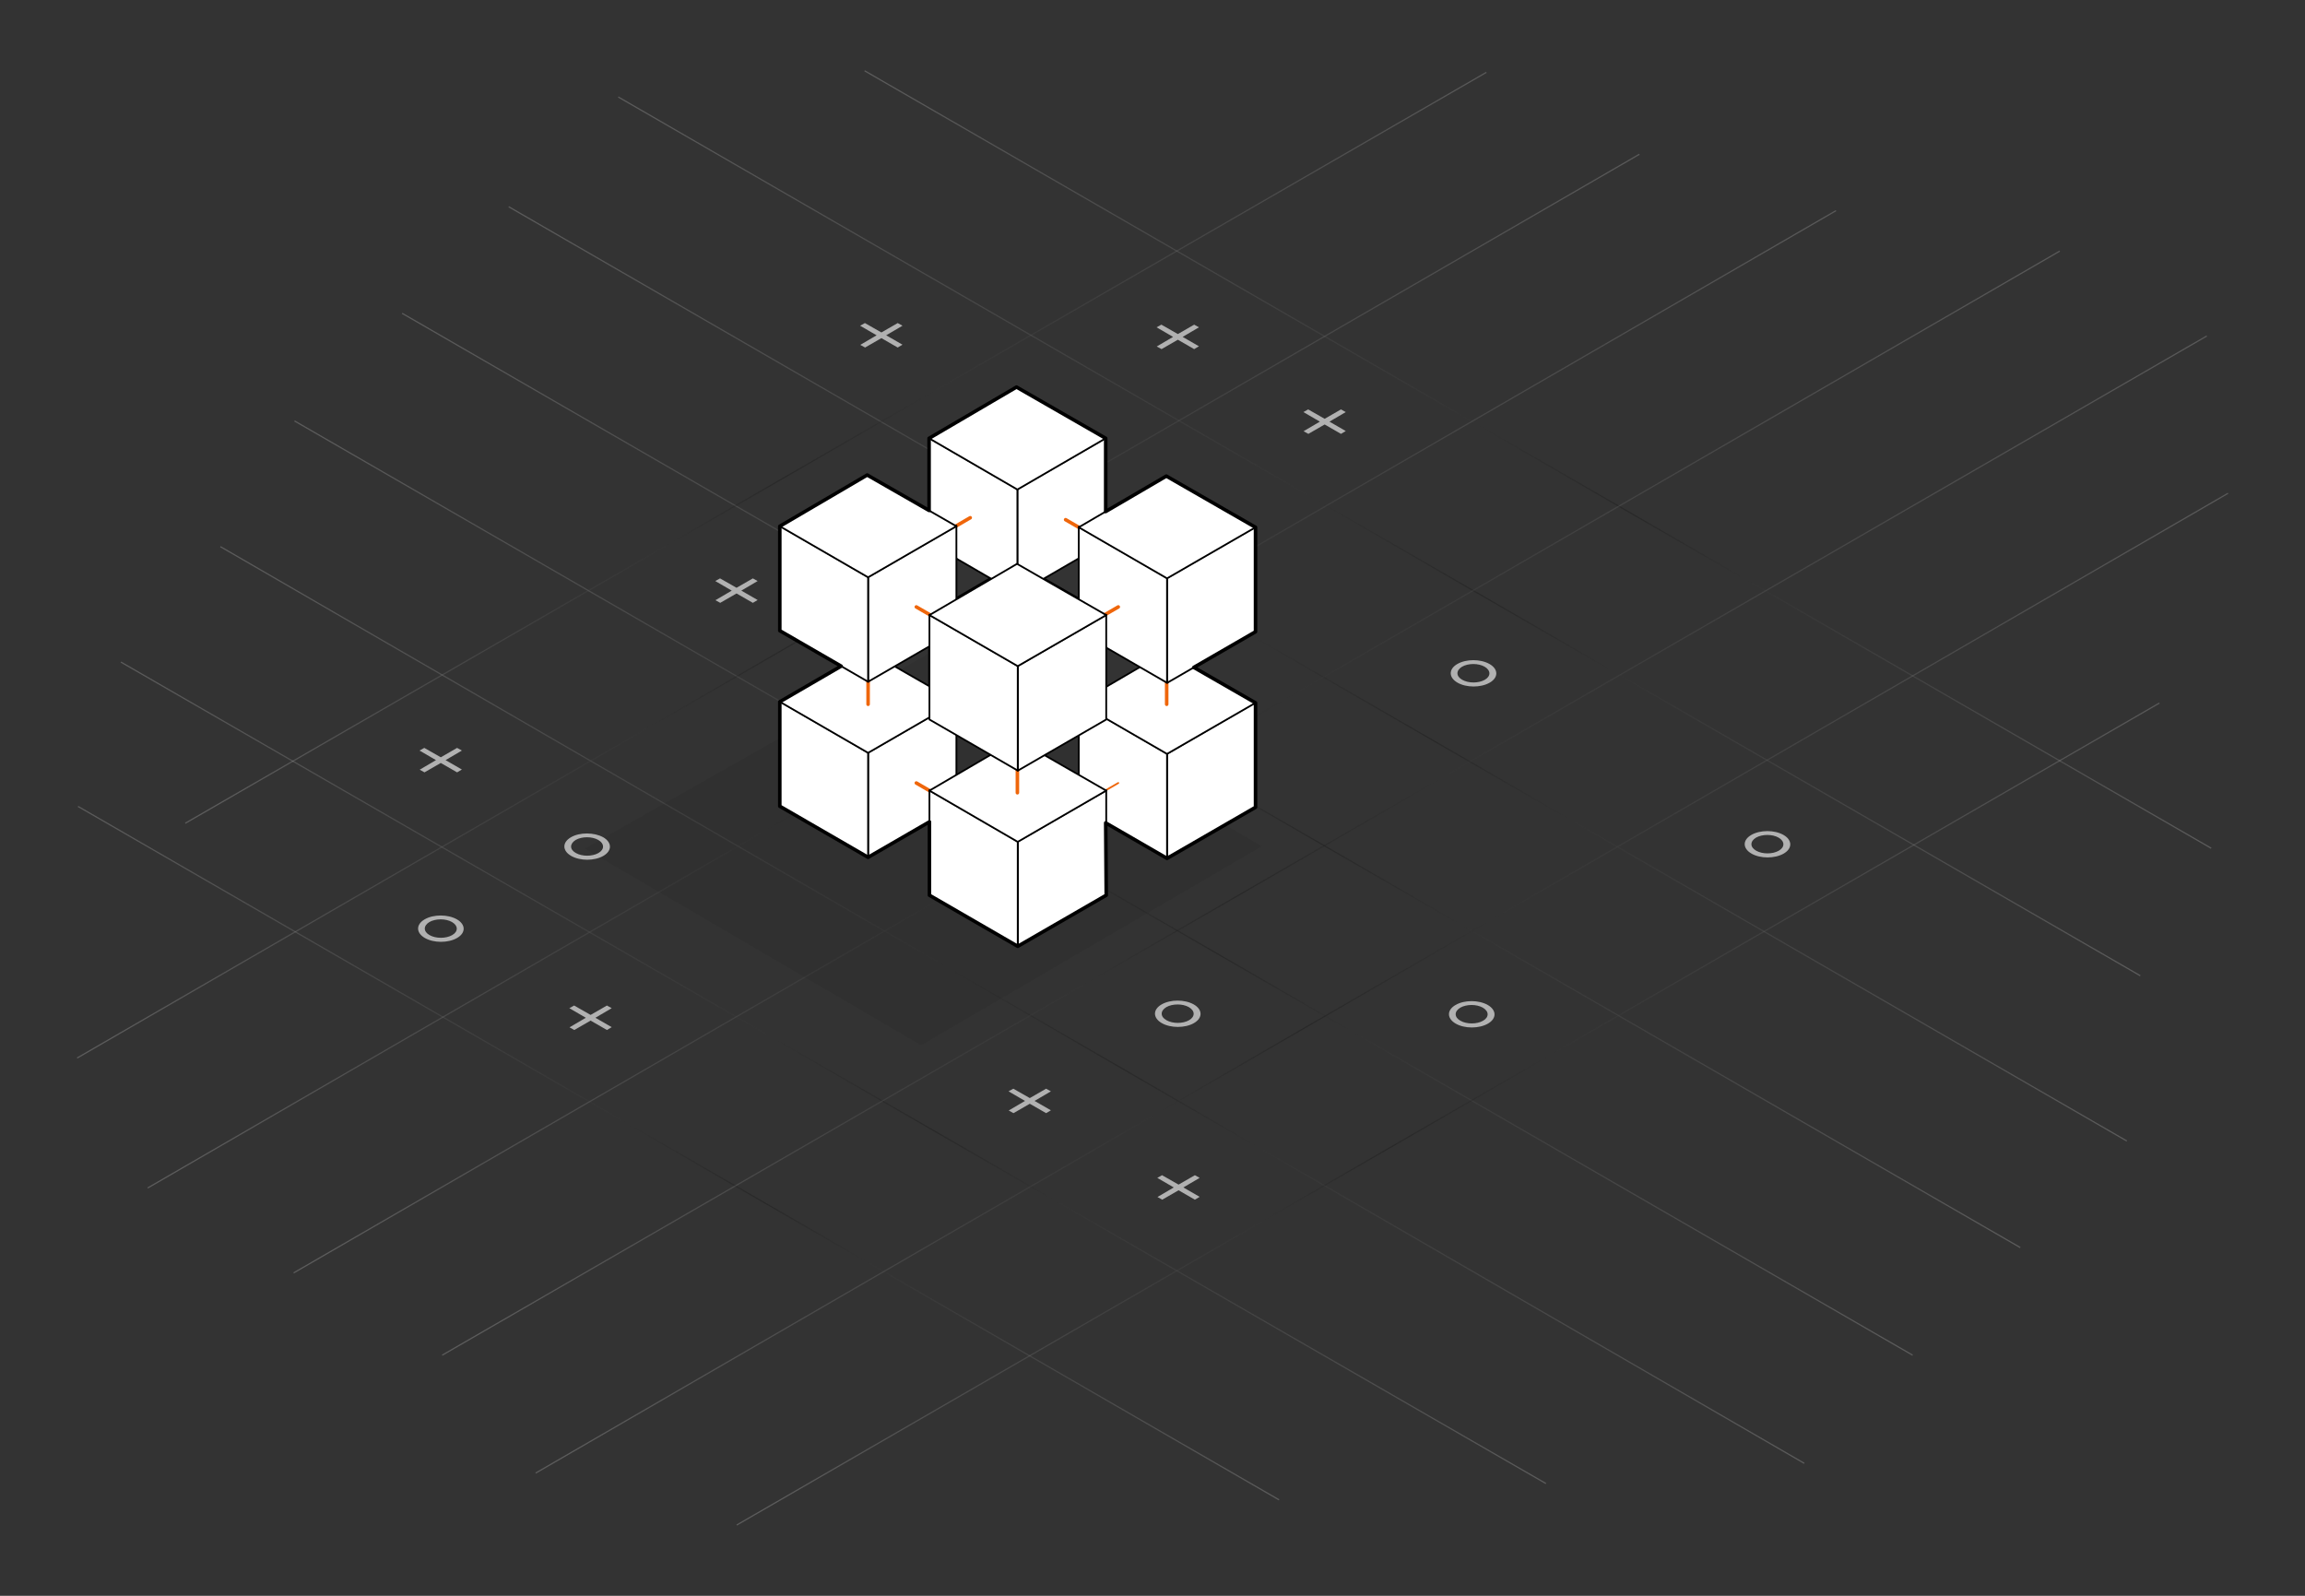 <?xml version="1.0" encoding="utf-8"?>
<!-- Generator: Adobe Illustrator 26.2.1, SVG Export Plug-In . SVG Version: 6.00 Build 0)  -->
<svg version="1.1" id="Layer_1" xmlns="http://www.w3.org/2000/svg" xmlns:xlink="http://www.w3.org/1999/xlink" x="0px" y="0px"
	 viewBox="0 0 1300 900" style="enable-background:new 0 0 1300 900;" xml:space="preserve">
<rect x="0" y="0" width="1300" height="900" fill="#333333" stroke="none"/>
<style type="text/css">
	.st0{opacity:0.2;fill:none;stroke:url(#SVGID_1_);stroke-width:0.68;stroke-miterlimit:10;enable-background:new    ;}
	
		.st1{opacity:0.2;fill:none;stroke:url(#SVGID_00000175317678062868774930000004560203791492564626_);stroke-width:0.68;stroke-miterlimit:10;enable-background:new    ;}
	
		.st2{opacity:0.2;fill:none;stroke:url(#SVGID_00000043436044713764778860000005206567772127590552_);stroke-width:0.68;stroke-miterlimit:10;enable-background:new    ;}
	
		.st3{opacity:0.2;fill:none;stroke:url(#SVGID_00000026148437550019654550000013090874844315482765_);stroke-width:0.68;stroke-miterlimit:10;enable-background:new    ;}
	
		.st4{opacity:0.2;fill:none;stroke:url(#SVGID_00000137837530533299769940000005216508931874330271_);stroke-width:0.68;stroke-miterlimit:10;enable-background:new    ;}
	
		.st5{opacity:0.2;fill:none;stroke:url(#SVGID_00000052786658375973545970000009197468552096415898_);stroke-width:0.68;stroke-miterlimit:10;enable-background:new    ;}
	
		.st6{opacity:0.2;fill:none;stroke:url(#SVGID_00000083065909955498604460000016198033969011089314_);stroke-width:0.68;stroke-miterlimit:10;enable-background:new    ;}
	
		.st7{opacity:0.2;fill:none;stroke:url(#SVGID_00000046315267203570334390000004370166798165687687_);stroke-width:0.68;stroke-miterlimit:10;enable-background:new    ;}
	
		.st8{opacity:0.2;fill:none;stroke:url(#SVGID_00000078032893336752809070000009089729478525147049_);stroke-width:0.68;stroke-miterlimit:10;enable-background:new    ;}
	
		.st9{opacity:0.2;fill:none;stroke:url(#SVGID_00000168795534251989697250000014615609097179830705_);stroke-width:0.68;stroke-miterlimit:10;enable-background:new    ;}
	
		.st10{opacity:0.2;fill:none;stroke:url(#SVGID_00000173855028301879859670000013481201723829085863_);stroke-width:0.68;stroke-miterlimit:10;enable-background:new    ;}
	
		.st11{opacity:0.2;fill:none;stroke:url(#SVGID_00000083793673304147757120000007415930320508169367_);stroke-width:0.68;stroke-miterlimit:10;enable-background:new    ;}
	
		.st12{opacity:0.2;fill:none;stroke:url(#SVGID_00000052092663645153946140000005229945875032315051_);stroke-width:0.68;stroke-miterlimit:10;enable-background:new    ;}
	
		.st13{opacity:0.2;fill:none;stroke:url(#SVGID_00000030467313852497246960000001160656978258867368_);stroke-width:0.68;stroke-miterlimit:10;enable-background:new    ;}
	
		.st14{opacity:0.2;fill:none;stroke:url(#SVGID_00000036948751639724591140000010326642140525935273_);stroke-width:0.68;stroke-miterlimit:10;enable-background:new    ;}
	.st15{opacity:0.1;fill:#1A1A1A;enable-background:new    ;}
	.st16{display:none;}
	.st17{display:inline;opacity:0.2;}
	.st18{fill:none;stroke:#1A1A1A;stroke-width:0.9;stroke-miterlimit:10;}
	.st19{fill:#FFFFFF;stroke:#000000;stroke-linecap:round;stroke-linejoin:round;}
	.st20{fill:#EF660B;stroke:#000000;stroke-linecap:round;stroke-linejoin:round;}
	.st21{fill:none;stroke:#EF660B;stroke-linecap:round;stroke-linejoin:round;}
	.st22{fill:none;stroke:#EF660B;stroke-width:2;stroke-linecap:round;stroke-linejoin:round;}
	.st23{fill:none;stroke:#000000;stroke-width:2;stroke-linecap:round;stroke-linejoin:round;}
	.st24{fill:#B1B1B1;}
	.st25{fill:none;}
</style>
<g id="Layer_1_00000094608772616515712020000011994582713190211493_">
	<g id="Background_grid">
		
			<linearGradient id="SVGID_1_" gradientUnits="userSpaceOnUse" x1="165.93" y1="1201.15" x2="1078.87" y2="1201.15" gradientTransform="matrix(1 0 0 -1 0 1702)">
			<stop  offset="0" style="stop-color:#FFFFFF"/>
			<stop  offset="0.57" style="stop-color:#000000"/>
			<stop  offset="1" style="stop-color:#FFFFFF"/>
		</linearGradient>
		<line class="st0" x1="166.1" y1="237.4" x2="1078.7" y2="764.3"/>
		
			<linearGradient id="SVGID_00000092426196428926524080000012632794261125272734_" gradientUnits="userSpaceOnUse" x1="226.63" y1="1261.85" x2="1139.57" y2="1261.85" gradientTransform="matrix(1 0 0 -1 0 1702)">
			<stop  offset="0" style="stop-color:#FFFFFF"/>
			<stop  offset="0.57" style="stop-color:#000000"/>
			<stop  offset="1" style="stop-color:#FFFFFF"/>
		</linearGradient>
		
			<line style="opacity:0.2;fill:none;stroke:url(#SVGID_00000092426196428926524080000012632794261125272734_);stroke-width:0.68;stroke-miterlimit:10;enable-background:new    ;" x1="226.8" y1="176.7" x2="1139.4" y2="703.6"/>
		
			<linearGradient id="SVGID_00000113338965562825079740000013176472811935759037_" gradientUnits="userSpaceOnUse" x1="286.73" y1="1321.95" x2="1199.67" y2="1321.95" gradientTransform="matrix(1 0 0 -1 0 1702)">
			<stop  offset="0" style="stop-color:#FFFFFF"/>
			<stop  offset="0.57" style="stop-color:#000000"/>
			<stop  offset="1" style="stop-color:#FFFFFF"/>
		</linearGradient>
		
			<line style="opacity:0.2;fill:none;stroke:url(#SVGID_00000113338965562825079740000013176472811935759037_);stroke-width:0.68;stroke-miterlimit:10;enable-background:new    ;" x1="286.9" y1="116.6" x2="1199.5" y2="643.5"/>
		
			<linearGradient id="SVGID_00000124842981086135398240000017542766246051530158_" gradientUnits="userSpaceOnUse" x1="348.53" y1="1399.5" x2="1207.27" y2="1399.5" gradientTransform="matrix(1 0 0 -1 0 1702)">
			<stop  offset="0" style="stop-color:#FFFFFF"/>
			<stop  offset="0.57" style="stop-color:#000000"/>
			<stop  offset="1" style="stop-color:#FFFFFF"/>
		</linearGradient>
		
			<line style="opacity:0.2;fill:none;stroke:url(#SVGID_00000124842981086135398240000017542766246051530158_);stroke-width:0.68;stroke-miterlimit:10;enable-background:new    ;" x1="348.7" y1="54.7" x2="1207.1" y2="550.3"/>
		
			<linearGradient id="SVGID_00000121237182950212022200000009335067769099603370_" gradientUnits="userSpaceOnUse" x1="487.43" y1="1442.85" x2="1247.27" y2="1442.85" gradientTransform="matrix(1 0 0 -1 0 1702)">
			<stop  offset="0" style="stop-color:#FFFFFF"/>
			<stop  offset="0.57" style="stop-color:#000000"/>
			<stop  offset="1" style="stop-color:#FFFFFF"/>
		</linearGradient>
		
			<line style="opacity:0.2;fill:none;stroke:url(#SVGID_00000121237182950212022200000009335067769099603370_);stroke-width:0.68;stroke-miterlimit:10;enable-background:new    ;" x1="487.6" y1="39.9" x2="1247.1" y2="478.4"/>
		
			<linearGradient id="SVGID_00000142888518662338241820000005553596494879388351_" gradientUnits="userSpaceOnUse" x1="124.13" y1="1135.2" x2="1017.77" y2="1135.2" gradientTransform="matrix(1 0 0 -1 0 1702)">
			<stop  offset="0" style="stop-color:#FFFFFF"/>
			<stop  offset="0.57" style="stop-color:#000000"/>
			<stop  offset="1" style="stop-color:#FFFFFF"/>
		</linearGradient>
		
			<line style="opacity:0.2;fill:none;stroke:url(#SVGID_00000142888518662338241820000005553596494879388351_);stroke-width:0.68;stroke-miterlimit:10;enable-background:new    ;" x1="124.3" y1="308.3" x2="1017.6" y2="825.3"/>
		
			<linearGradient id="SVGID_00000053535649763800161230000006226503774865773444_" gradientUnits="userSpaceOnUse" x1="68.03" y1="1096.95" x2="872.07" y2="1096.95" gradientTransform="matrix(1 0 0 -1 0 1702)">
			<stop  offset="0" style="stop-color:#FFFFFF"/>
			<stop  offset="0.57" style="stop-color:#000000"/>
			<stop  offset="1" style="stop-color:#FFFFFF"/>
		</linearGradient>
		
			<line style="opacity:0.2;fill:none;stroke:url(#SVGID_00000053535649763800161230000006226503774865773444_);stroke-width:0.68;stroke-miterlimit:10;enable-background:new    ;" x1="68.2" y1="373.4" x2="871.9" y2="836.7"/>
		
			<linearGradient id="SVGID_00000074435356920581992490000007313874603668057217_" gradientUnits="userSpaceOnUse" x1="43.83" y1="1051.65" x2="721.57" y2="1051.65" gradientTransform="matrix(1 0 0 -1 0 1702)">
			<stop  offset="0" style="stop-color:#FFFFFF"/>
			<stop  offset="0.57" style="stop-color:#000000"/>
			<stop  offset="1" style="stop-color:#FFFFFF"/>
		</linearGradient>
		
			<line style="opacity:0.2;fill:none;stroke:url(#SVGID_00000074435356920581992490000007313874603668057217_);stroke-width:0.68;stroke-miterlimit:10;enable-background:new    ;" x1="44" y1="454.8" x2="721.4" y2="845.9"/>
		
			<linearGradient id="SVGID_00000047738242969953810850000006637640715858959783_" gradientUnits="userSpaceOnUse" x1="-5617.686" y1="-59.445" x2="-4639.336" y2="-59.445" gradientTransform="matrix(-0.37 0.79 0.79 0.54 -1023.54 4689.83)">
			<stop  offset="0" style="stop-color:#FFFFFF"/>
			<stop  offset="0.57" style="stop-color:#000000"/>
			<stop  offset="1" style="stop-color:#FFFFFF"/>
		</linearGradient>
		
			<line style="opacity:0.2;fill:none;stroke:url(#SVGID_00000047738242969953810850000006637640715858959783_);stroke-width:0.68;stroke-miterlimit:10;enable-background:new    ;" x1="1217.9" y1="396.5" x2="415.5" y2="860.1"/>
		
			<linearGradient id="SVGID_00000082338174977338382230000012335627241810985347_" gradientUnits="userSpaceOnUse" x1="-5756.936" y1="-128.4" x2="-4592.127" y2="-128.4" gradientTransform="matrix(-0.37 0.79 0.79 0.54 -1023.54 4689.83)">
			<stop  offset="0" style="stop-color:#FFFFFF"/>
			<stop  offset="0.57" style="stop-color:#000000"/>
			<stop  offset="1" style="stop-color:#FFFFFF"/>
		</linearGradient>
		
			<line style="opacity:0.2;fill:none;stroke:url(#SVGID_00000082338174977338382230000012335627241810985347_);stroke-width:0.68;stroke-miterlimit:10;enable-background:new    ;" x1="1256.6" y1="278.2" x2="302.1" y2="830.8"/>
		
			<linearGradient id="SVGID_00000074423374101387940840000007371555429340520606_" gradientUnits="userSpaceOnUse" x1="-5834.336" y1="-194.268" x2="-4621.106" y2="-194.268" gradientTransform="matrix(-0.37 0.79 0.79 0.54 -1023.54 4689.83)">
			<stop  offset="0" style="stop-color:#FFFFFF"/>
			<stop  offset="0.57" style="stop-color:#000000"/>
			<stop  offset="1" style="stop-color:#FFFFFF"/>
		</linearGradient>
		
			<line style="opacity:0.2;fill:none;stroke:url(#SVGID_00000074423374101387940840000007371555429340520606_);stroke-width:0.68;stroke-miterlimit:10;enable-background:new    ;" x1="1244.6" y1="189.5" x2="249.4" y2="764.3"/>
		
			<linearGradient id="SVGID_00000102513840173515170110000011440866135626303393_" gradientUnits="userSpaceOnUse" x1="-5825.287" y1="-295.363" x2="-4610.057" y2="-295.363" gradientTransform="matrix(-0.37 0.79 0.79 0.54 -1023.54 4689.83)">
			<stop  offset="0" style="stop-color:#FFFFFF"/>
			<stop  offset="0.57" style="stop-color:#000000"/>
			<stop  offset="1" style="stop-color:#FFFFFF"/>
		</linearGradient>
		
			<line style="opacity:0.2;fill:none;stroke:url(#SVGID_00000102513840173515170110000011440866135626303393_);stroke-width:0.68;stroke-miterlimit:10;enable-background:new    ;" x1="1161.7" y1="141.6" x2="165.6" y2="717.9"/>
		
			<linearGradient id="SVGID_00000156549645885375538880000015535226436510690448_" gradientUnits="userSpaceOnUse" x1="-5763.417" y1="-411.199" x2="-4601.436" y2="-411.199" gradientTransform="matrix(-0.37 0.79 0.79 0.54 -1023.54 4689.83)">
			<stop  offset="0" style="stop-color:#FFFFFF"/>
			<stop  offset="0.57" style="stop-color:#000000"/>
			<stop  offset="1" style="stop-color:#FFFFFF"/>
		</linearGradient>
		
			<line style="opacity:0.2;fill:none;stroke:url(#SVGID_00000156549645885375538880000015535226436510690448_);stroke-width:0.68;stroke-miterlimit:10;enable-background:new    ;" x1="1035.5" y1="118.8" x2="83.3" y2="670"/>
		
			<linearGradient id="SVGID_00000102515966633834228730000004248820803068203439_" gradientUnits="userSpaceOnUse" x1="-5720.296" y1="-507.048" x2="-4645.417" y2="-507.048" gradientTransform="matrix(-0.37 0.79 0.79 0.54 -1023.54 4689.83)">
			<stop  offset="0" style="stop-color:#FFFFFF"/>
			<stop  offset="0.57" style="stop-color:#000000"/>
			<stop  offset="1" style="stop-color:#FFFFFF"/>
		</linearGradient>
		
			<line style="opacity:0.2;fill:none;stroke:url(#SVGID_00000102515966633834228730000004248820803068203439_);stroke-width:0.68;stroke-miterlimit:10;enable-background:new    ;" x1="924.6" y1="87" x2="43.5" y2="596.7"/>
		
			<linearGradient id="SVGID_00000008126417918727177320000005259546703734917013_" gradientUnits="userSpaceOnUse" x1="-5707.417" y1="-559.28" x2="-4813.146" y2="-559.28" gradientTransform="matrix(-0.37 0.79 0.79 0.54 -1023.54 4689.83)">
			<stop  offset="0" style="stop-color:#FFFFFF"/>
			<stop  offset="0.57" style="stop-color:#000000"/>
			<stop  offset="1" style="stop-color:#FFFFFF"/>
		</linearGradient>
		
			<line style="opacity:0.2;fill:none;stroke:url(#SVGID_00000008126417918727177320000005259546703734917013_);stroke-width:0.68;stroke-miterlimit:10;enable-background:new    ;" x1="838.3" y1="40.8" x2="104.5" y2="464.3"/>
	</g>
	<g id="Shadows">
		<polygon class="st15" points="329.9,478.6 519.5,589.5 711.6,477.3 524.8,368 		"/>
	</g>
	<g id="Noughts_and_crosses" class="st16">
		<g class="st17">
			<line class="st18" x1="490.4" y1="187" x2="508" y2="197.2"/>
			<line class="st18" x1="507.8" y1="186.9" x2="490.2" y2="197.1"/>
		</g>
		<g class="st17">
			<line class="st18" x1="573.2" y1="138.6" x2="590.8" y2="148.8"/>
			<line class="st18" x1="590.6" y1="138.5" x2="573" y2="148.7"/>
		</g>
		<g class="st17">
			<line class="st18" x1="242.1" y1="427.6" x2="259.7" y2="437.8"/>
			<line class="st18" x1="259.5" y1="427.5" x2="241.9" y2="437.7"/>
		</g>
		<g class="st17">
			<line class="st18" x1="324.9" y1="379.2" x2="342.5" y2="389.4"/>
			<line class="st18" x1="342.3" y1="379.1" x2="324.7" y2="389.3"/>
		</g>
		<g class="st17">
			<line class="st18" x1="407.6" y1="330.8" x2="425.2" y2="341"/>
			<line class="st18" x1="425.1" y1="330.7" x2="407.4" y2="340.9"/>
		</g>
		<g class="st17">
			<line class="st18" x1="242.1" y1="523" x2="259.7" y2="533.2"/>
			<line class="st18" x1="259.5" y1="522.9" x2="241.9" y2="533.1"/>
		</g>
		<g class="st17">
			<line class="st18" x1="324.9" y1="570" x2="342.5" y2="580.2"/>
			<line class="st18" x1="342.3" y1="569.9" x2="324.7" y2="580.1"/>
		</g>
		<g class="st17">
			<line class="st18" x1="573.2" y1="615.6" x2="590.8" y2="625.8"/>
			<line class="st18" x1="590.6" y1="615.5" x2="573" y2="625.7"/>
		</g>
		<g class="st17">
			<line class="st18" x1="655.7" y1="185.1" x2="673.3" y2="195.3"/>
			<line class="st18" x1="673.2" y1="185" x2="655.6" y2="195.1"/>
		</g>
		<g class="st17">
			<line class="st18" x1="738.5" y1="232.1" x2="756.1" y2="242.2"/>
			<line class="st18" x1="755.9" y1="231.9" x2="738.3" y2="242.1"/>
		</g>
		<g class="st17">
			<ellipse class="st18" cx="830.2" cy="381.7" rx="20.4" ry="12.3"/>
		</g>
		<g class="st17">
			<ellipse class="st18" cx="830" cy="567.5" rx="20.4" ry="12.3"/>
		</g>
		<g class="st17">
			<line class="st18" x1="656" y1="662.5" x2="673.6" y2="672.8"/>
			<line class="st18" x1="673.4" y1="662.5" x2="655.8" y2="672.6"/>
		</g>
		<g class="st17">
			<ellipse class="st18" cx="995.8" cy="473.2" rx="20.4" ry="12.3"/>
		</g>
		<g class="st17">
			<ellipse class="st18" cx="664.2" cy="569.3" rx="20.4" ry="12.3"/>
		</g>
	</g>
	<g id="objects">
		<polygon class="st19" points="623.6,405.2 573.8,434 573.8,374.8 623.6,346 		"/>
		<polygon class="st19" points="524,405.2 573.8,434 573.8,374.8 524,346 		"/>
		<polygon class="st19" points="524,346.3 573.3,317.4 623.6,346.3 573.8,375.1 		"/>
		<path class="st20" d="M543.3,383.9c1.1-0.7,2.5-0.7,4.2,0.3c3.4,2.2,5.6,6,5.8,10.1c0.1,1.5-0.5,2.9-1.7,3.8l0,0l-32,18.5
			l-8.2-14.2L543.3,383.9z"/>
		<path class="st20" d="M604.7,384.5c-1.1-0.7-2.5-0.7-4.2,0.3c-3.4,2.2-5.6,6-5.8,10.1c-0.1,1.5,0.5,2.9,1.7,3.8l0,0l32,18.5
			l8.2-14.2L604.7,384.5z"/>
		<polygon class="st19" points="708.1,455.3 658.3,484.1 658.3,425 708.1,396.1 		"/>
		<polygon class="st19" points="608.4,455.3 658.2,484.1 658.2,425 608.4,396.1 		"/>
		<line class="st21" x1="630.7" y1="441.6" x2="580.8" y2="470.5"/>
		<polygon class="st19" points="608.4,396.4 657.8,367.5 708.1,396.4 658.2,425.2 		"/>
		<line class="st22" x1="658" y1="338.3" x2="658" y2="397.2"/>
		<polygon class="st19" points="539.4,454.7 489.6,483.5 489.6,424.4 539.4,395.5 		"/>
		<polygon class="st19" points="439.8,454.7 489.6,483.5 489.6,424.4 439.8,395.5 		"/>
		<polygon class="st19" points="439.8,395.8 489.1,366.9 539.4,395.8 489.6,424.6 		"/>
		<line class="st22" x1="516.8" y1="441.6" x2="566.6" y2="470.5"/>
		<line class="st22" x1="489.6" y1="338.3" x2="489.6" y2="397.2"/>
		<polygon class="st19" points="623.9,504.9 574.1,533.7 574.1,474.5 623.9,445.7 		"/>
		<polygon class="st19" points="524.2,504.9 574,533.7 574,474.5 524.2,445.7 		"/>
		<polygon class="st19" points="524.2,445.9 573.6,417 623.9,445.9 574,474.8 		"/>
		<line class="st22" x1="573.8" y1="388.2" x2="573.8" y2="447.1"/>
		<polygon class="st19" points="623.6,306.1 573.8,335 573.8,275.8 623.6,247 		"/>
		<line class="st22" x1="601" y1="293.1" x2="650.8" y2="322"/>
		<polygon class="st19" points="524,306.1 573.8,335 573.8,275.8 524,247 		"/>
		<line class="st22" x1="547.2" y1="292" x2="497.4" y2="320.9"/>
		<polygon class="st19" points="524,247.2 573.3,218.3 623.6,247.2 573.8,276.1 		"/>
		<polygon class="st19" points="708.1,356.3 658.3,385.1 658.3,325.9 708.1,297.1 		"/>
		<polygon class="st19" points="608.4,356.3 658.2,385.1 658.2,325.9 608.4,297.1 		"/>
		<polygon class="st19" points="608.4,297.4 657.8,268.5 708.1,297.4 658.2,326.2 		"/>
		<polygon class="st19" points="539.4,355.7 489.6,384.5 489.6,325.4 539.4,296.5 		"/>
		<polygon class="st19" points="439.8,355.7 489.6,384.5 489.6,325.4 439.8,296.5 		"/>
		<polygon class="st19" points="439.8,296.8 489.1,267.9 539.4,296.8 489.6,325.6 		"/>
		<line class="st22" x1="516.8" y1="342.3" x2="566.6" y2="371.1"/>
		<line class="st22" x1="630.7" y1="342.3" x2="580.8" y2="371.1"/>
		<polygon class="st19" points="623.9,405.8 574.1,434.6 574.1,375.5 623.9,346.7 		"/>
		<polygon class="st19" points="524.2,405.8 574,434.6 574,375.5 524.2,346.7 		"/>
		<polygon class="st19" points="524.2,346.9 573.6,318 623.9,346.9 574,375.7 		"/>
	</g>
</g>
<g id="Layer_2_00000093165840190845502500000002112138566082046129_">
	<polygon class="st23" points="574,533.7 524.2,504.9 524.2,463.5 489.6,483.5 439.8,454.7 439.8,395.8 474.4,375.7 439.8,355.7 
		439.8,296.8 489.1,267.9 524,287.9 524,247.2 573.3,218.3 623.6,247.2 623.6,288.5 657.8,268.5 708.1,297.4 708.1,356.3 
		673.3,376.4 708.1,396.4 708.1,455.3 658.2,484.1 623.6,464.1 623.9,504.9 	"/>
</g>
<g>
	<g>
		<polygon class="st24" points="676.2,184.6 667,190 676.2,195.3 673.5,196.9 664.3,191.6 655.1,196.9 652.4,195.4 661.6,190 
			652.3,184.6 655,183.1 664.3,188.4 673.5,183.1 		"/>
	</g>
	<g>
		<polygon class="st25" points="746.8,189.8 664.1,237.7 581.4,189.9 664,142 		"/>
	</g>
</g>
<g>
	<g>
		<polygon class="st24" points="759,232.4 749.8,237.8 759,243.1 756.3,244.7 747.1,239.4 737.9,244.7 735.2,243.2 744.4,237.8 
			735.1,232.4 737.8,230.9 747.1,236.2 756.3,230.9 		"/>
	</g>
	<g>
		<polygon class="st25" points="829.6,237.6 746.9,285.5 664.2,237.7 746.8,189.8 		"/>
	</g>
</g>
<g>
	<g>
		<polygon class="st24" points="509,183.7 499.8,189.1 509,194.4 506.3,196 497.1,190.7 487.9,196 485.2,194.5 494.4,189.1 
			485.1,183.7 487.8,182.2 497.1,187.5 506.3,182.2 		"/>
	</g>
	<g>
		<polygon class="st25" points="579.6,188.9 496.9,236.8 414.2,189 496.8,141.1 		"/>
	</g>
</g>
<g>
	<g>
		<polygon class="st24" points="427.3,327.7 418.1,333.1 427.3,338.4 424.6,340 415.4,334.7 406.2,340 403.5,338.5 412.7,333.1 
			403.4,327.7 406.1,326.2 415.4,331.5 424.6,326.2 		"/>
	</g>
	<g>
		<polygon class="st25" points="497.9,332.9 415.2,380.8 332.5,333 415.1,285.1 		"/>
	</g>
</g>
<g>
	<g>
		<polygon class="st24" points="260.5,423.3 251.3,428.7 260.5,434 257.8,435.6 248.6,430.3 239.4,435.6 236.7,434.1 245.9,428.7 
			236.6,423.3 239.3,421.8 248.6,427.1 257.8,421.8 		"/>
	</g>
	<g>
		<polygon class="st25" points="331.1,428.5 248.4,476.4 165.7,428.6 248.3,380.7 		"/>
	</g>
</g>
<g>
	<g>
		<polygon class="st24" points="345,568.6 335.8,574 345,579.3 342.3,580.9 333.1,575.6 323.9,580.9 321.2,579.4 330.4,574 
			321.1,568.6 323.8,567.1 333.1,572.4 342.3,567.1 		"/>
	</g>
	<g>
		<polygon class="st25" points="415.6,573.8 332.9,621.7 250.2,573.9 332.8,526 		"/>
	</g>
</g>
<g>
	<g>
		<polygon class="st24" points="592.7,615.5 583.5,620.9 592.7,626.2 590,627.8 580.8,622.5 571.6,627.8 568.9,626.3 578.1,620.9 
			568.8,615.5 571.5,614 580.8,619.3 590,614 		"/>
	</g>
	<g>
		<polygon class="st25" points="663.3,620.7 580.6,668.6 497.9,620.8 580.5,572.9 		"/>
	</g>
</g>
<g>
	<g>
		<polygon class="st24" points="676.6,664.3 667.4,669.7 676.6,675 673.9,676.6 664.7,671.3 655.5,676.6 652.8,675.1 662,669.7 
			652.7,664.3 655.4,662.8 664.7,668.1 673.9,662.8 		"/>
	</g>
	<g>
		<polygon class="st25" points="747.2,669.5 664.5,717.4 581.8,669.6 664.4,621.7 		"/>
	</g>
</g>
<g>
	<g>
		<polygon class="st25" points="913.9,381 831.1,429 748.1,381 830.9,333 		"/>
	</g>
	<g>
		<path class="st24" d="M840.1,374.5c5,2.9,5.1,7.6,0.1,10.5s-13.2,2.9-18.2,0s-5.1-7.6-0.1-10.5S835,371.6,840.1,374.5z
			 M824.7,383.4c3.5,2,9.2,2,12.7,0s3.5-5.3-0.1-7.4c-3.5-2-9.2-2-12.7,0C821.1,378.1,821.1,381.4,824.7,383.4"/>
	</g>
</g>
<g>
	<g>
		<polygon class="st25" points="414,478.8 331.2,526.8 248.2,478.8 331,430.8 		"/>
	</g>
	<g>
		<path class="st24" d="M340.2,472.2c5,2.9,5.1,7.6,0.1,10.5s-13.2,2.9-18.2,0s-5.1-7.6-0.1-10.5S335.1,469.4,340.2,472.2z
			 M324.8,481.1c3.5,2,9.2,2,12.7,0s3.5-5.3-0.1-7.4c-3.5-2-9.2-2-12.7,0C321.2,475.9,321.2,479.1,324.8,481.1"/>
	</g>
</g>
<g>
	<g>
		<polygon class="st25" points="331.5,525 248.7,573 165.7,525 248.5,477 		"/>
	</g>
	<g>
		<path class="st24" d="M257.7,518.5c5,2.9,5.1,7.6,0.1,10.5c-5,2.9-13.2,2.9-18.2,0s-5.1-7.6-0.1-10.5S252.6,515.6,257.7,518.5z
			 M242.3,527.4c3.5,2,9.2,2,12.7,0c3.5-2,3.5-5.3-0.1-7.4c-3.5-2-9.2-2-12.7,0C238.7,522.1,238.7,525.4,242.3,527.4"/>
	</g>
</g>
<g>
	<g>
		<polygon class="st25" points="1079.7,477.4 996.9,525.4 913.9,477.4 996.7,429.4 		"/>
	</g>
	<g>
		<path class="st24" d="M1005.9,470.9c5,2.9,5.1,7.6,0.1,10.5s-13.2,2.9-18.2,0s-5.1-7.6-0.1-10.5S1000.8,468,1005.9,470.9z
			 M990.5,479.8c3.5,2,9.2,2,12.7,0s3.5-5.3-0.1-7.4c-3.5-2-9.2-2-12.7,0C986.9,474.5,986.9,477.8,990.5,479.8"/>
	</g>
</g>
<g>
	<g>
		<polygon class="st25" points="912.9,573.3 830.1,621.3 747.1,573.3 829.9,525.3 		"/>
	</g>
	<g>
		<path class="st24" d="M839.1,566.8c5,2.9,5.1,7.6,0.1,10.5s-13.2,2.9-18.2,0s-5.1-7.6-0.1-10.5C825.9,563.9,834,563.9,839.1,566.8
			z M823.7,575.7c3.5,2,9.2,2,12.7,0s3.5-5.3-0.1-7.4c-3.5-2-9.2-2-12.7,0C820.1,570.4,820.1,573.7,823.7,575.7"/>
	</g>
</g>
<g>
	<g>
		<polygon class="st25" points="747.1,573 664.3,621 581.3,573 664.1,525 		"/>
	</g>
	<g>
		<path class="st24" d="M673.3,566.5c5,2.9,5.1,7.6,0.1,10.5s-13.2,2.9-18.2,0s-5.1-7.6-0.1-10.5S668.2,563.6,673.3,566.5z
			 M657.9,575.4c3.5,2,9.2,2,12.7,0s3.5-5.3-0.1-7.4c-3.5-2-9.2-2-12.7,0C654.3,570.1,654.3,573.4,657.9,575.4"/>
	</g>
</g>
</svg>
